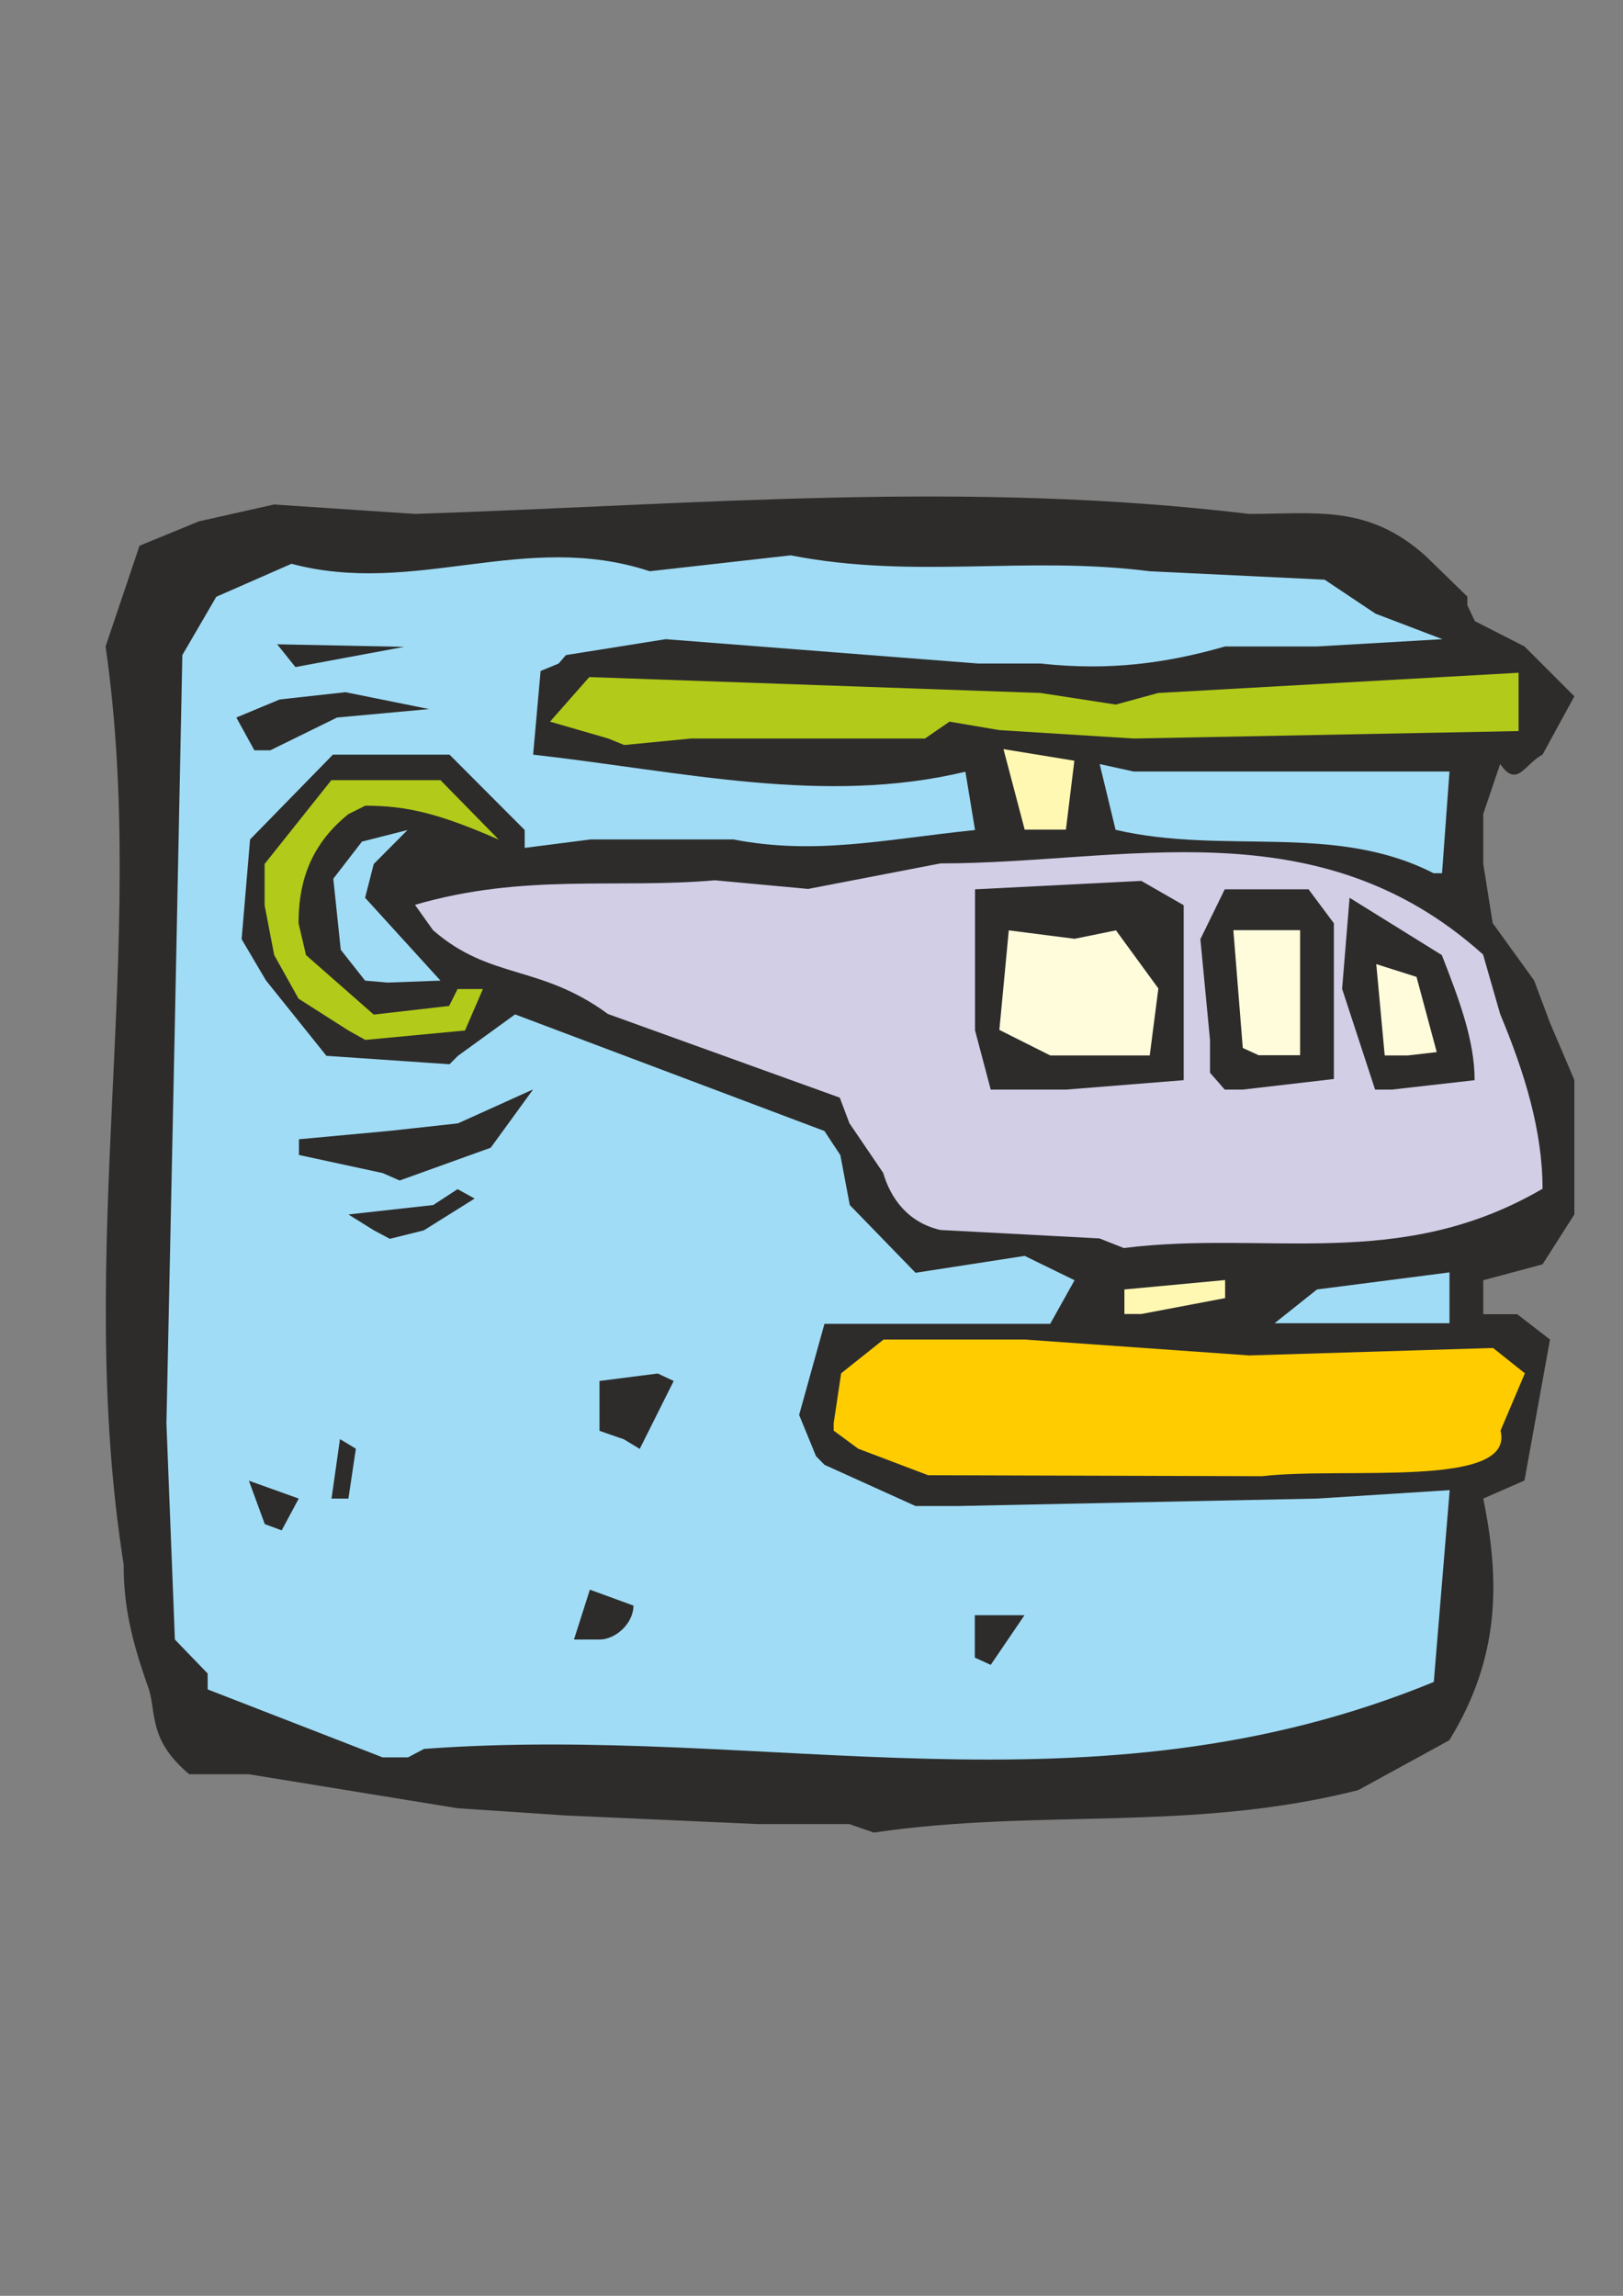 <?xml version="1.0" encoding="utf-8"?>
<!-- Created by UniConvertor 2.0rc4 (https://sk1project.net/) -->
<svg xmlns="http://www.w3.org/2000/svg" height="841.89pt" viewBox="0 0 595.276 841.89" width="595.276pt" version="1.1" xmlns:xlink="http://www.w3.org/1999/xlink" id="6e2544de-f60f-11ea-8acc-dcc15c148e23">

<rect x="0" y="0" width="595.276" height="841.89" fill="#808080" stroke="none"/>

<g>
	<path style="fill:#2d2c2b;" d="M 311.534,668.913 L 278.198,668.913 207.422,665.745 167.75,663.081 91.214,650.625 69.398,650.625 C 54.638,638.169 57.374,628.881 54.638,619.521 48.086,601.233 45.35,588.777 45.35,573.657 27.062,457.809 54.638,347.505 38.726,237.057 L 51.182,200.121 72.926,191.193 100.502,185.001 152.27,188.457 C 256.382,185.001 353.942,176.001 458.126,188.457 482.966,188.457 501.614,185.001 522.638,203.649 L 538.19,218.769 C 538.19,221.937 538.19,221.937 538.19,221.937 540.926,227.769 540.926,227.769 540.926,227.769 L 559.142,237.057 577.43,255.345 565.766,276.729 C 559.142,280.185 556.478,289.185 550.214,280.185 L 544.022,298.473 544.022,316.761 547.478,338.505 562.67,359.529 568.502,375.081 577.43,396.033 577.43,445.353 565.766,463.641 544.022,469.473 544.022,481.929 556.478,481.929 568.502,491.217 559.142,542.913 544.022,549.537 C 550.214,579.849 550.214,607.857 531.566,638.169 L 498.158,656.457 C 436.742,672.009 381.518,663.081 320.462,672.009 L 311.534,668.913 Z" />
	<path style="fill:#a0dcf5;" d="M 140.318,644.433 L 76.166,619.521 C 76.166,613.689 76.166,613.689 76.166,613.689 L 64.142,601.233 61.046,521.961 64.142,375.081 66.878,240.225 79.334,218.841 106.91,206.745 C 152.414,218.841 192.446,194.361 238.31,209.481 L 290.006,203.649 C 335.798,212.577 375.83,203.649 421.694,209.481 L 485.846,212.577 504.494,225.033 529.046,234.393 483.11,237.057 449.342,237.057 C 427.526,243.321 406.574,246.057 381.662,243.321 L 358.766,243.321 244.142,234.393 207.566,240.225 C 204.902,243.321 204.902,243.321 204.902,243.321 198.278,246.057 198.278,246.057 198.278,246.057 L 195.542,276.729 C 250.766,282.993 302.39,295.377 354.086,282.993 L 357.614,304.377 C 324.134,307.833 299.294,313.665 268.982,307.833 L 216.566,307.833 192.446,310.929 C 192.446,304.377 192.446,304.377 192.446,304.377 L 164.87,276.729 122.102,276.729 91.718,307.833 88.622,344.409 97.55,359.529 119.726,387.177 164.87,390.273 C 167.966,387.177 167.966,387.177 167.966,387.177 L 188.918,371.985 302.39,414.753 308.222,423.609 311.678,441.897 335.798,466.737 375.83,460.545 394.118,469.473 385.19,485.457 302.39,485.457 293.102,518.865 299.294,533.985 C 302.39,537.153 302.39,537.153 302.39,537.153 L 335.798,552.273 351.35,552.273 483.11,549.537 531.71,546.441 525.878,616.785 C 399.95,668.553 281.078,631.977 155.51,641.337 149.678,644.433 149.678,644.433 149.678,644.433 L 140.318,644.433 Z" />
	<path style="fill:#2d2c2b;" d="M 357.542,607.857 L 357.542,592.305 375.758,592.305 363.374,610.521 357.542,607.857 Z" />
	<path style="fill:#2d2c2b;" d="M 210.518,601.233 C 210.518,601.233 210.518,601.233 210.518,601.233 L 216.35,582.945 232.334,588.777 C 232.334,595.401 225.71,601.233 219.878,601.233 L 210.518,601.233 Z" />
	<path style="fill:#2d2c2b;" d="M 97.118,558.897 C 97.118,558.897 97.118,558.897 97.118,558.897 L 91.286,542.985 109.574,549.537 103.31,561.201 97.118,558.897 Z" />
	<path style="fill:#2d2c2b;" d="M 121.598,549.537 L 124.694,527.721 C 130.526,531.249 130.526,531.249 130.526,531.249 L 127.79,549.537 121.598,549.537 Z" />
	<path style="fill:#ffcc00;" d="M 314.774,531.249 L 305.774,524.625 C 305.774,521.889 305.774,521.889 305.774,521.889 L 308.51,503.601 324.062,491.217 375.758,491.217 458.198,497.049 547.622,494.313 559.286,503.601 550.358,524.625 C 555.758,546.009 493.55,537.801 462.878,541.329 L 340.406,540.969 314.774,531.249 Z" />
	<path style="fill:#2d2c2b;" d="M 228.806,527.793 L 219.878,524.697 219.878,506.409 241.262,503.673 C 247.094,506.409 247.094,506.409 247.094,506.409 L 234.638,531.321 228.806,527.793 Z" />
	<path style="fill:#a0dcf5;" d="M 467.486,485.241 L 483.038,472.857 531.638,466.593 531.638,485.241 474.11,485.241 467.486,485.241 Z" />
	<path style="fill:#fff8b3;" d="M 412.406,481.857 L 412.406,472.857 449.342,469.401 C 449.342,476.025 449.342,476.025 449.342,476.025 L 418.598,481.857 412.406,481.857 Z" />
	<path style="fill:#d2cee6;" d="M 403.262,454.137 L 344.942,451.041 C 332.918,448.305 326.654,439.377 323.918,430.089 L 311.534,411.873 308.006,402.513 222.974,371.841 C 198.062,353.553 179.774,359.385 158.822,341.097 152.198,331.809 152.198,331.809 152.198,331.809 192.23,320.145 225.638,325.977 262.214,322.809 L 296.414,325.977 344.942,316.617 C 412.19,316.617 482.966,295.233 543.95,350.025 L 550.214,371.841 C 559.142,393.225 565.766,414.609 565.766,435.921 513.278,466.593 464.678,451.041 412.19,457.665 L 403.262,454.137 Z" />
	<path style="fill:#2d2c2b;" d="M 137.15,451.185 L 127.79,445.353 158.894,441.897 167.822,436.065 C 174.086,439.521 174.086,439.521 174.086,439.521 L 155.438,451.185 142.982,454.281 137.15,451.185 Z" />
	<path style="fill:#2d2c2b;" d="M 140.318,430.161 L 109.646,423.537 C 109.646,417.777 109.646,417.777 109.646,417.777 L 143.054,414.681 167.966,411.945 195.542,399.489 179.99,420.873 146.582,432.897 140.318,430.161 Z" />
	<path style="fill:#2d2c2b;" d="M 385.19,399.561 L 363.374,399.561 357.614,377.817 357.614,326.121 418.598,323.025 434.15,331.953 434.15,396.105 391.022,399.561 385.19,399.561 Z" />
	<path style="fill:#2d2c2b;" d="M 449.198,399.561 L 443.798,393.369 443.798,381.345 440.27,344.409 449.198,326.121 479.942,326.121 489.23,338.577 489.23,395.673 455.822,399.561 449.198,399.561 Z" />
	<path style="fill:#2d2c2b;" d="M 504.35,399.561 C 504.35,399.561 504.35,399.561 504.35,399.561 L 492.254,362.625 494.99,329.217 528.83,350.241 C 535.022,366.153 540.854,381.345 540.854,396.105 L 510.542,399.561 504.35,399.561 Z" />
	<path style="fill:#fffcdc;" d="M 385.19,387.033 L 366.542,377.673 369.998,341.169 394.118,344.265 409.31,341.169 424.862,362.481 421.694,387.033 406.574,387.033 391.022,387.033 385.19,387.033 Z" />
	<path style="fill:#fffcdc;" d="M 516.446,387.033 L 507.878,387.033 504.782,353.553 519.542,358.233 526.958,385.809 516.446,387.033 Z" />
	<path style="fill:#fffcdc;" d="M 455.822,384.297 C 455.822,384.297 455.822,384.297 455.822,384.297 L 452.366,341.097 476.846,341.097 476.846,386.961 461.654,386.961 455.822,384.297 Z" />
	<path style="fill:#b2ca19;" d="M 127.79,377.889 L 109.502,366.225 100.574,350.241 97.046,331.953 97.046,316.833 121.526,286.089 161.558,286.089 182.942,307.905 C 161.558,298.545 149.534,295.449 133.982,295.449 127.79,298.545 127.79,298.545 127.79,298.545 112.238,311.001 109.502,326.193 109.502,338.577 L 112.238,350.241 137.078,372.057 164.726,368.889 C 167.822,362.697 167.822,362.697 167.822,362.697 177.11,362.697 177.11,362.697 177.11,362.697 L 170.558,377.889 133.982,381.345 127.79,377.889 Z" />
	<path style="fill:#a0dcf5;" d="M 133.91,359.601 L 124.982,348.297 122.246,322.233 132.758,308.625 149.462,304.377 137.078,316.833 133.91,329.217 161.558,359.601 142.118,360.321 133.91,359.601 Z" />
	<path style="fill:#a0dcf5;" d="M 525.806,320.217 C 489.302,301.569 449.198,313.593 409.166,304.305 L 403.334,280.185 415.79,282.921 531.638,282.921 528.902,320.217 525.806,320.217 Z" />
	<path style="fill:#fff8b3;" d="M 375.83,304.233 L 368.054,274.713 394.046,278.961 390.95,304.233 C 385.118,304.233 385.118,304.233 385.118,304.233 L 375.83,304.233 Z" />
	<path style="fill:#b2ca19;" d="M 223.118,270.825 L 201.734,264.633 216.134,248.289 381.662,254.121 409.238,258.369 424.79,254.121 556.982,246.705 C 556.982,253.329 556.982,266.145 556.982,268.089 L 415.862,270.825 366.47,267.729 348.254,264.633 339.254,270.825 253.43,270.825 228.95,273.201 223.118,270.825 Z" />
	<path style="fill:#2d2c2b;" d="M 93.302,275.145 L 86.678,263.121 102.59,256.497 126.71,253.833 157.382,260.025 123.614,263.121 99.134,275.145 93.302,275.145 Z" />
	<path style="fill:#2d2c2b;" d="M 101.654,236.265 C 101.654,236.265 101.654,236.265 101.654,236.265 L 148.238,237.201 108.35,244.617 101.654,236.265 Z" />
</g>
</svg>